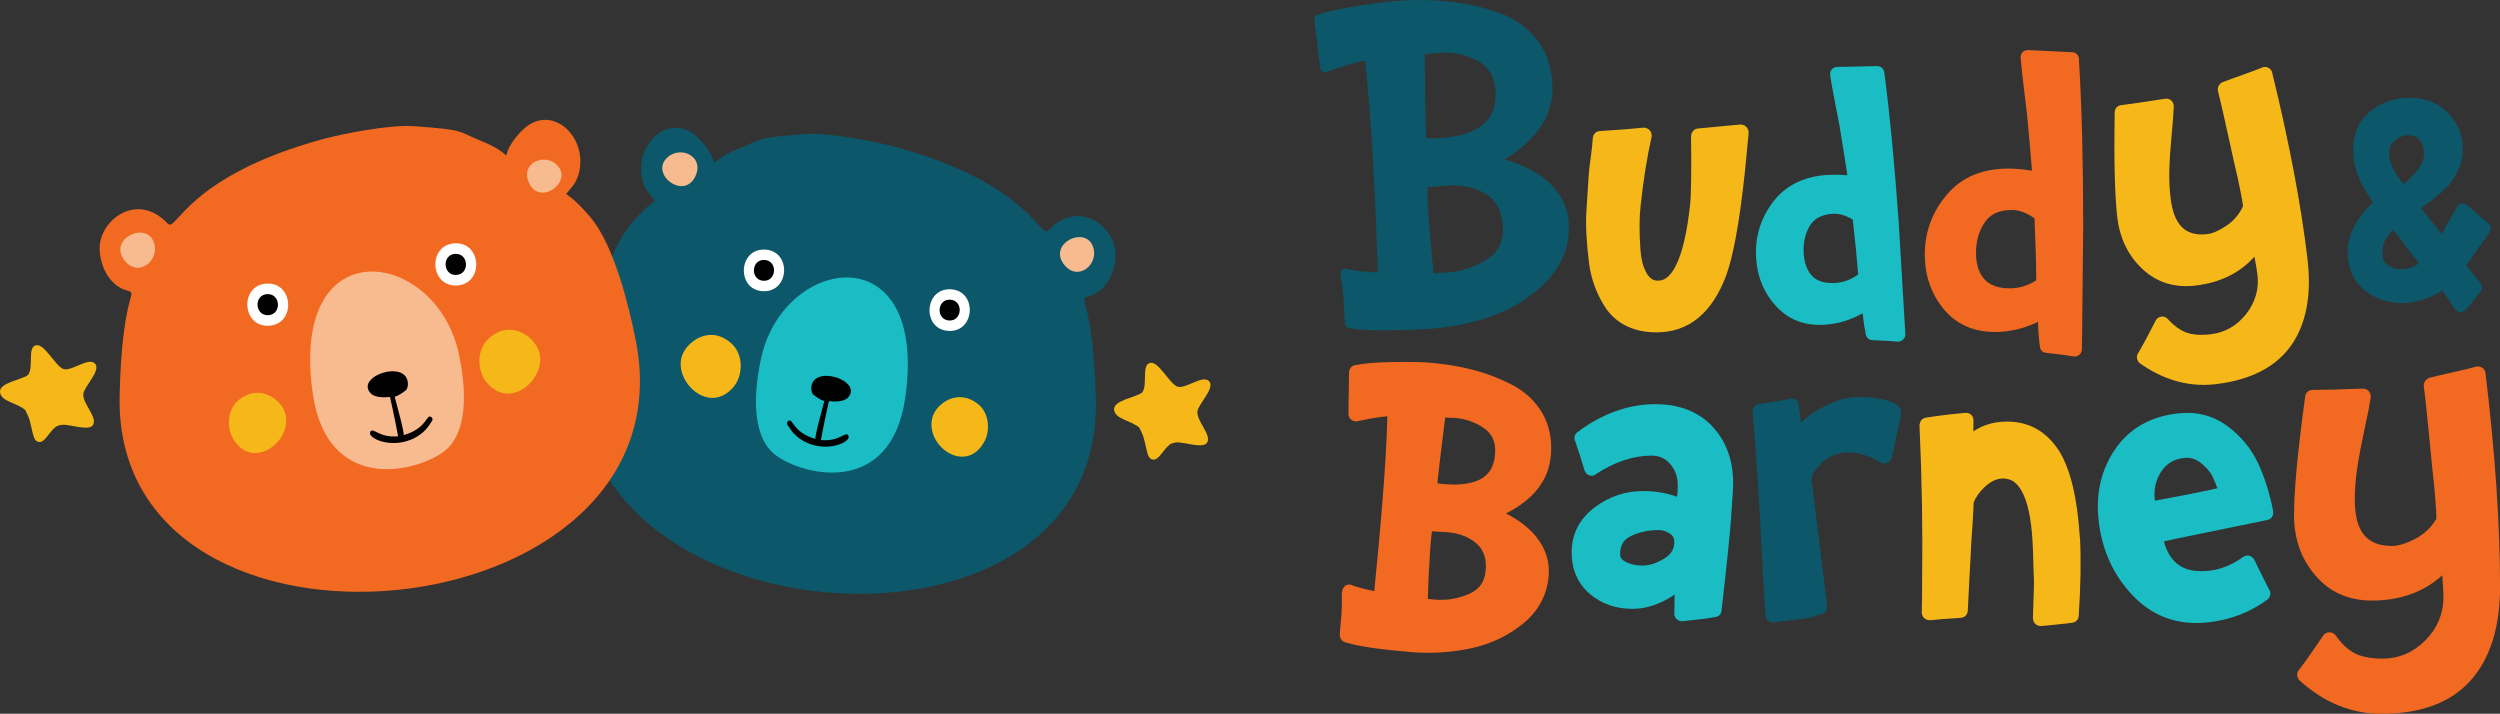 <?xml version="1.0" encoding="UTF-8"?><svg id="Layer_1" xmlns="http://www.w3.org/2000/svg" viewBox="0 0 419.81 119.85"><rect x="0" y="0" width="419.81" height="119.85" fill="#333333" stroke="none"/><defs><style>.cls-1{fill:#010101;}.cls-1,.cls-2,.cls-3,.cls-4,.cls-5,.cls-6,.cls-7{stroke-width:0px;}.cls-2{fill:#1abdc4;}.cls-3{fill:#f26921;}.cls-4{fill:#f6b819;}.cls-5{fill:#f8ba8f;}.cls-6{fill:#fff;}.cls-7{fill:#0c5769;}</style></defs><path class="cls-4" d="M292.36,20.92h-.11s-.11,0-.11,0c-.77.07-3.06.28-6.85.64h-.01c-.36,0-.69.14-.94.4-.21.22-.33.51-.37.86v.06s0,.06,0,.06c.07,5.94.02,9.78-.16,11.41-.5,4.61-1.29,8.05-2.37,10.21-.92,1.86-1.99,2.7-3.27,2.56-.71-.08-1.25-.49-1.7-1.32-.55-.98-.88-2.23-.99-3.7-.12-1.6-.17-3.03-.16-4.24,0-1.2.07-2.32.18-3.33.47-4.32,1.08-8.17,1.83-11.49l.02-.1c.04-.38-.06-.74-.28-1.01-.22-.28-.55-.45-.93-.49h-.12s-.11,0-.11,0c-1.87.2-4.27.39-7.14.56-.31,0-.6.09-.83.27-.27.21-.43.53-.47.93-.03.47-.07.98-.13,1.52-.06.53-.13,1.12-.22,1.74-.08.52-.15,1.05-.21,1.57-.09.81-.15,1.66-.2,2.51-.08,1.4-.17,2.86-.28,4.35-.11,1.52-.12,3.1-.02,4.68.1,1.56.23,3.07.41,4.47.18,1.48.53,2.89,1.03,4.2.5,1.31,1.12,2.5,1.82,3.53.75,1.1,1.74,2.01,2.92,2.69,1.18.67,2.53,1.1,4.02,1.26.53.06,1.05.09,1.56.09,5.4,0,9.34-3.23,11.71-9.59,1.19-3.26,2.23-9.01,3.1-17.07.07-.66.18-1.8.35-3.59.15-1.6.26-2.72.3-3.14.07-.68-.34-1.41-1.28-1.52Z"/><path class="cls-2" d="M319.95,56.01c-.76-12.72-1.08-18.13-1.1-18.46v-.02c-.69-9.82-1.5-18.34-2.42-25.3-.06-.68-.61-1.16-1.25-1.13-.76.01-1.89.03-3.35.07-1.49.04-2.58.06-3.34.07h-.04c-.33.03-.63.16-.83.39-.21.23-.32.54-.29.88v.17c.18,1.12.46,2.72.88,4.87.41,2.11.64,3.34.71,3.69.14.83.38,2.31.71,4.4.24,1.55.44,2.82.59,3.79-1.37-.1-2.44-.11-3.28-.05h-.19c-3.99.29-7.05,1.85-9.09,4.63-2.07,2.78-3,5.96-2.76,9.43.22,3.17,1.37,5.88,3.42,8.06,2.1,2.24,4.85,3.26,8.19,3.02,2.16-.15,4.27-.79,6.27-1.91.12,1.25.3,2.42.52,3.48.09.62.6,1.05,1.2,1.03.43.01,1.11.05,2.03.1.92.05,1.61.1,2.05.15h.1s.1,0,.1,0c.38-.03.7-.2.92-.48.13-.18.29-.47.26-.9ZM312.03,46.09c-1.18.85-2.44,1.33-3.77,1.42-1.71.12-3.01-.24-3.86-1.07-.89-.86-1.39-2.14-1.51-3.81-.13-1.8.22-3.38,1.02-4.71.74-1.23,1.98-1.89,3.8-2.02.1,0,.21-.01.31-.01,1,0,2.04.33,3.11.99,0,0,0,.02,0,.03.43,3.8.73,6.88.9,9.17Z"/><path class="cls-3" d="M349.11,9.96c-.02-.68-.51-1.18-1.15-1.19-.86-.05-2.1-.11-3.7-.18-1.67-.07-2.87-.13-3.7-.18h-.04c-.68,0-1.2.5-1.2,1.16v.18c.1,1.25.29,3.03.58,5.44.29,2.36.45,3.74.5,4.13.09.92.24,2.57.45,4.91.16,1.83.28,3.3.37,4.42-1.58-.23-2.82-.34-3.77-.34h-.21c-4.38,0-7.84,1.46-10.28,4.34-2.48,2.89-3.74,6.29-3.74,10.11,0,3.48,1.05,6.53,3.11,9.07,2.12,2.6,5.04,3.92,8.69,3.92,2.44,0,4.87-.57,7.21-1.7.04,1.48.14,2.85.31,4.1.04.63.51,1.09,1.12,1.11.46.05,1.21.13,2.24.26,1.02.13,1.78.24,2.26.33l.18.02c.73,0,1.27-.55,1.27-1.29.08-7.62.21-20.41.21-20.48,0-10.88-.24-20.34-.72-28.12ZM341.93,47.08c-1.41.89-2.89,1.34-4.41,1.34-1.94,0-3.38-.51-4.29-1.53-.94-1.05-1.41-2.53-1.41-4.42,0-2.02.51-3.77,1.52-5.21.94-1.34,2.41-2,4.47-2,1.26,0,2.55.48,3.84,1.42,0,.03,0,.06,0,.11.18,4.27.28,7.73.28,10.28Z"/><path class="cls-4" d="M387.49,43.51c-1.09-9.12-3.08-19.63-5.92-31.24-.12-.67-.71-1.1-1.42-1.01l-.14.02-.13.06c-.57.24-1.63.64-3.15,1.18-1.58.56-2.73.98-3.5,1.28l-.18.09c-.45.3-.69.79-.62,1.31l.03.14c.27,1.01.83,3.41,1.64,7.13.82,3.72,1.39,6.29,1.71,7.62l.38,1.85c.25,1.21.4,2.1.47,2.65,0,0,0,0,0,.01v.02c-.61,1.33-1.52,2.42-2.74,3.25-1.23.84-2.33,1.33-3.26,1.44-3.66.44-5.62-1.49-6.17-6.06-.18-1.5-.25-3.08-.21-4.69.04-1.65.17-3.59.38-5.77.21-2.23.34-3.88.37-4.91v-.07s0-.07,0-.07c-.04-.35-.19-.65-.43-.87-.19-.17-.52-.36-1.04-.29-3.18.51-5.66.87-7.38,1.08-.66.08-1.1.61-1.07,1.26-.14,8.08.01,14,.44,17.62.42,3.5,1.84,6.41,4.21,8.63,2.42,2.27,5.43,3.21,8.95,2.78,4.11-.49,7.42-2.12,9.86-4.85.26,1.36.43,2.37.51,3.01.29,2.42-.35,4.64-1.9,6.62-1.55,1.97-3.55,3.12-5.94,3.4-1.65.2-3.02.1-4.08-.28-1.05-.38-2.12-1.16-3.17-2.31l-.12-.11c-.26-.21-.59-.3-.92-.26-.34.04-.64.21-.84.47l-.1.16c-1.15,2.27-2.14,4.11-2.95,5.49-.22.31-.24.62-.21.82.03.27.14.52.33.74l.04.05.13.11c3.39,2.4,6.98,3.62,10.68,3.62.68,0,1.37-.04,2.06-.12,5.86-.7,10.12-2.9,12.67-6.53,2.52-3.6,3.44-8.46,2.72-14.46Z"/><path class="cls-7" d="M417.86,37.53l-.07-.06c-.2-.17-.73-.62-1.61-1.4-.85-.74-1.48-1.28-1.87-1.6-.23-.21-.5-.33-.78-.33-.34,0-.78.18-1.01.68-.92,1.63-1.76,3.14-2.49,4.5-.73-.93-1.67-2.12-2.82-3.57l-.06-.06s-.12-.13-.57-.77c.71-.51,1.16-.84,1.35-.97.27-.19.83-.64,1.76-1.42.96-.81,1.61-1.46,1.98-2,.34-.5.71-1.16,1.1-1.96.42-.86.68-1.78.76-2.72.02-.28.03-.55.03-.8,0-2.15-.71-4.07-2.12-5.7-1.61-1.83-3.71-2.82-6.27-2.94h-.54c-2.34,0-4.43.67-6.23,1.99-2.01,1.5-3.09,3.53-3.21,6.02-.02.24-.03.48-.03.71,0,2.11.51,4.12,1.53,5.95.49.91,1.1,1.88,1.82,2.88-2.64,2.46-4.08,5.07-4.27,7.81v.53c0,2.45.77,4.46,2.3,5.96,1.61,1.59,3.77,2.48,6.44,2.64h.47c2.17,0,4.42-.72,6.68-2.13.64.91,1.33,1.95,2.07,3.11l.13.17c.3.3.63.37.86.37.31,0,.62-.13.87-.38l.05-.05c.89-1.07,1.69-2.07,2.39-2.98.23-.27.28-.55.28-.74,0-.29-.1-.56-.27-.75-.52-.67-1.31-1.66-2.37-2.95,1.52-2.2,2.82-4.03,3.85-5.47l.02-.03c.14-.21.22-.46.22-.71,0-.3-.12-.58-.34-.8ZM403.66,30.88h-.01s-.02.02-.02.03c-.47-.61-.84-1.1-1.11-1.45-.3-.41-.61-1.02-.93-1.84-.28-.67-.42-1.32-.42-1.91v-.18c.04-.78.4-1.44,1.1-2.02.68-.55,1.36-.81,2.1-.81h.22c.85.06,1.44.37,1.86.97.4.62.6,1.27.6,1.99v.3c-.03.8-.37,1.64-1.02,2.5-.72.96-1.52,1.77-2.38,2.43ZM400.09,42.4c0-.83.14-1.52.43-2.06.28-.52.73-1.11,1.35-1.77.43.55,1.04,1.36,1.85,2.42,1.01,1.34,1.84,2.4,2.48,3.18-.34.33-.74.57-1.23.73-.76.27-1.41.37-1.98.3h-.07c-.76-.03-1.43-.28-2.05-.75-.53-.41-.78-.94-.78-1.66v-.38Z"/><path class="cls-2" d="M287.54,71.6c-2.34-2.48-5.56-3.73-9.56-3.73-4.51,0-8.92,1.58-13.08,4.69l-.11.09c-.27.27-.41.58-.41.9,0,.2.05.39.14.56.5,1.41,1.02,3.04,1.55,4.83l.06.16c.34.69.85.79,1.12.79.2,0,.48-.05.76-.28,3.13-2.06,6.26-3.1,9.3-3.1,1.33,0,2.36.47,3.17,1.42.85,1.01,1.26,2.18,1.26,3.58,0,.68-.04,1.33-.11,1.91-1.76-.63-3.67-.96-5.68-.96-3.07,0-5.85.95-8.27,2.82-2.5,1.93-3.76,4.45-3.76,7.48,0,2.87,1.01,5.2,3,6.93,1.95,1.69,4.39,2.55,7.26,2.55,2.32,0,4.69-.81,7.04-2.4l-.06,3.2c0,.74.55,1.27,1.34,1.27h.07c2.56-.25,4.43-.49,5.53-.71.48-.06.97-.44,1-1.15.9-7.9,1.44-13.16,1.61-15.65v-.05c0-.11.02-.56.16-2.4.11-1.48.17-2.51.17-3.17,0-3.9-1.18-7.12-3.51-9.58ZM281.16,91c0,1.18-.53,2.06-1.67,2.78-1.25.79-2.5,1.19-3.7,1.19-1.07,0-2.02-.21-2.83-.63-.63-.33-.9-.72-.9-1.32,0-1.44.56-2.39,1.76-2.98,1.4-.69,3-1.03,4.76-1.03.63,0,1.24.2,1.85.6.49.32.72.76.72,1.39Z"/><path class="cls-7" d="M318.67,68.03l-.14-.1c-1.47-.85-3.62-1.26-6.55-1.26-1.69,0-3.59.53-5.65,1.57-1.53.77-2.84,1.68-3.91,2.72l-.36-2.85c-.03-.83-.62-1.21-1.15-1.21-.16,0-.33.03-.48.09-1.14.27-2.81.55-4.96.83-.67.04-1.16.58-1.16,1.3v.07c.29,3.37.56,6.98.81,10.75.25,3.79.49,8.02.72,12.58.23,4.52.43,8.13.61,10.7.01.77.56,1.3,1.33,1.3h.09l.09-.02c.44-.08,1.31-.17,2.22-.28,1.02-.11,2.17-.24,3.03-.37,1.01-.16,1.41-.32,1.77-.46.22-.09.41-.16.74-.23.56-.06,1.11-.49,1.1-1.35v-.09c-.9-7.2-1.78-14.32-2.61-21.16,0-.34.02-.52.03-.59,1.45-2.69,3.52-3.99,6.31-3.99,1.54,0,3.27.54,5.14,1.61.28.22.56.26.74.26.23,0,.82-.08,1.18-.81l.06-.12.03-.14c.05-.3.3-1.43.73-3.38.44-1.96.72-3.32.84-4.04v-.16c.01-.42-.19-.81-.6-1.15Z"/><path class="cls-2" d="M380.69,87.32c.68-.1,1.11-.69,1.03-1.41v-.06c-.57-2.95-1.42-5.66-2.53-8.05h0c-1.15-2.47-2.89-4.58-5.19-6.27-2.37-1.75-5.15-2.46-8.28-2.11-4.62.52-8.16,2.54-10.54,6.02-2.35,3.43-3.28,7.46-2.77,12,.56,4.98,2.52,9.24,5.82,12.65,2.91,3.01,6.46,4.53,10.58,4.53.65,0,1.32-.04,1.99-.11,3.76-.42,7.11-1.72,9.96-3.84l.16-.12.1-.17c.12-.2.27-.5.22-.87-.02-.19-.09-.37-.21-.52-.27-.53-.67-1.32-1.21-2.41l-.09-.18c-.52-1.04-.91-1.84-1.18-2.39l-.1-.16c-.42-.55-.91-.59-1.16-.56-.21.02-.4.09-.59.22l-.03.02c-1.81,1.31-3.72,2.09-5.68,2.31-3.93.44-6.3-.94-7.45-4.35l-.12-.41-.02-.18c1.06-.24,3.4-.73,6.99-1.46,4.68-.95,8.05-1.65,10.28-2.11ZM372.35,81.99c-2.54.58-6.07,1.28-10.48,2.09-.02-.1-.03-.16-.03-.18-.2-1.74.17-3.32,1.08-4.71.88-1.35,2.14-2.1,3.82-2.29.16-.02.31-.03.46-.03.85,0,1.62.28,2.36.86.94.74,1.61,1.51,1.98,2.29h0c.3.64.58,1.29.81,1.95Z"/><path class="cls-3" d="M417.38,62.74c-.04-.71-.58-1.21-1.33-1.21h-.14l-.13.04c-.67.2-1.91.5-3.69.9-1.84.41-3.18.73-4.09.96l-.19.07c-.5.25-.8.73-.8,1.27v.14c.18,1.17.48,3.93.89,8.22.41,4.28.71,7.24.89,8.77l.17,2.13c.11,1.39.17,2.41.17,3.04,0,.02,0,.03,0,.05l-.03.05c-.86,1.43-2.05,2.54-3.54,3.32-1.51.79-2.83,1.19-3.91,1.19-4.24,0-6.22-2.46-6.22-7.74,0-1.71.14-3.5.4-5.3.27-1.84.68-4,1.2-6.42.54-2.47.9-4.3,1.07-5.44v-.15c.01-.81-.54-1.37-1.35-1.37h0c-3.63.14-6.46.22-8.42.22-.68,0-1.2.48-1.24,1.16-1.24,9.03-1.87,15.68-1.87,19.78s1.19,7.37,3.53,10.15c2.38,2.84,5.6,4.28,9.56,4.28,4.73,0,8.7-1.43,11.81-4.25.12,1.69.19,2.93.19,3.7,0,2.78-1.03,5.22-3.05,7.25-2.03,2.03-4.45,3.05-7.2,3.05-1.89,0-3.44-.29-4.59-.87-1.15-.57-2.25-1.6-3.28-3.05l-.11-.13c-.24-.24-.56-.37-.91-.37s-.67.13-.92.38l-.12.14c-1.59,2.39-2.95,4.33-4.06,5.77-.26.29-.32.6-.32.81,0,.28.09.56.25.81l.04.06.12.13c4.1,3.71,8.72,5.59,13.72,5.59,6.62,0,11.66-1.88,14.98-5.58,3.29-3.67,4.96-8.97,4.96-15.75,0-10.36-.82-22.4-2.43-35.78Z"/><path class="cls-4" d="M349.26,90.33h0c-.4-6.57-1.56-11.46-3.46-14.57-2.26-3.52-5.46-5.19-9.52-4.94-1.85.11-3.49.66-4.9,1.62v-.22s0,0,0,0c.01-.71.02-1.27.01-1.68v-.04c-.02-.35-.17-.66-.41-.87-.25-.22-.58-.32-.94-.3-2.12.18-4.32.44-6.5.78-.45.04-.73.26-.88.43-.1.11-.26.34-.3.71l-.03.04v.23c.41,8.84.55,17.55.44,25.88,0,2.41-.02,4.23-.06,5.41v.07c.03.48.26.78.44.94.19.16.51.35,1.03.32,1.08-.12,2.79-.25,5.07-.39.45-.03.73-.24.88-.42.14-.16.31-.44.31-.85.08-1.64.16-3.36.26-5.17.09-1.82.17-3.17.22-4.05.05-.9.08-1.63.1-2.15.06-.77.14-1.93.24-3.45.09-1.42.15-2.52.16-3.27.35-.91.99-1.81,1.91-2.66.91-.85,1.86-1.31,2.81-1.37,1.45-.09,2.52.59,3.37,2.13.96,1.74,1.57,4.51,1.79,8.23.06.98.11,2.19.14,3.59.04,1.44.06,2.31.09,2.66.03.57.03,1.25,0,2.01-.04.8-.07,1.7-.09,2.69-.02.94-.04,1.63-.06,2.07v.06s0,.06,0,.06c.03.48.25.78.44.94.17.15.46.32.89.32.03,0,.07,0,.1,0,.1,0,.44-.04,2.19-.21,1.3-.13,2.29-.24,2.92-.33.68-.06,1.15-.57,1.15-1.25.32-4.78.4-9.15.21-12.99Z"/><path class="cls-7" d="M263.46,37.56c-.13-2.54-1.18-4.79-3.13-6.69-1.81-1.77-4.38-3.15-7.64-4.1,5.56-3.42,8.25-7.64,8-12.55-.15-3.02-1.06-5.59-2.68-7.64-1.62-2.04-3.76-3.54-6.38-4.46-2.56-.9-5.18-1.51-7.81-1.81-2.61-.3-5.43-.38-8.37-.23-1.57.08-3.99.37-7.21.87-3.23.5-5.48,1-6.88,1.52-.21.03-.39.14-.51.32-.11.16-.15.36-.14.6v.04c.11.79.21,1.62.32,2.49.11.87.22,1.84.34,2.92.12,1.09.22,1.9.32,2.47.02.31.16.5.27.6.12.1.32.23.65.21h.08s.07-.03.07-.03c2.66-.99,4.82-1.63,6.44-1.92.57,4.57,1.09,11.43,1.55,20.4.23,4.47.44,9.57.63,15.19-2.09-.08-3.83-.28-5.2-.59-.09-.05-.21-.08-.36-.07-.1,0-.45.06-.58.48-.08.2-.11.46-.09.82v.1c.07.2.15.69.29,1.9.11.99.18,1.62.19,1.9l.2,3.96c.03.54.4.88.95.88h.01c1.32.22,3.23.33,5.71.33,1.91,0,4.17-.07,6.75-.2,3.91-.2,7.72-.95,11.32-2.22,3.63-1.29,6.75-3.3,9.27-5.97,2.57-2.72,3.78-5.92,3.59-9.51ZM248.95,20.98c-1.62,1.31-4.19,2.06-7.6,2.23h-1.85s-.01,0-.02,0c-.08-1.75-.16-6.48-.24-14.05v-.02s0-.02,0-.03c0,0,.02,0,.03,0,.19-.05.62-.12,1.52-.16h.04c.34-.05.67-.08,1-.1,2.09-.11,4.11.3,5.99,1.21,2.1,1.02,3.18,2.79,3.32,5.42.12,2.43-.59,4.23-2.19,5.52ZM239.7,31.42l3.6-.27c2.49-.13,4.63.39,6.36,1.54,1.71,1.13,2.6,2.91,2.73,5.44.12,2.43-.8,4.23-2.81,5.49-2.08,1.3-4.36,2.02-6.77,2.15l-2.08.11c-.03-.49-.13-1.53-.3-3.1-.18-1.69-.3-3.07-.35-4.14-.14-1.57-.25-2.97-.31-4.17-.06-1.21-.08-2.24-.06-3.04Z"/><path class="cls-3" d="M260.43,76.47h0c.23-2.71-.27-5.11-1.47-7.15-1.2-2.02-2.92-3.62-5.14-4.75-2.11-1.08-4.32-1.92-6.56-2.49-2.22-.57-4.64-.96-7.2-1.18-1.37-.12-3.49-.15-6.3-.1-2.82.05-4.81.22-6.1.5-.52.04-1.06.42-1.13,1.22v.06c0,.69-.01,1.4-.02,2.16,0,.75-.03,1.59-.05,2.52-.02.94-.03,1.64-.02,2.15-.03.73.46,1.29,1.2,1.35h.15s.15-.02.15-.02c2.03-.45,3.72-.74,5.03-.84-.07,3.93-.42,9.62-1.04,16.94-.31,3.65-.7,7.82-1.16,12.42-1.45-.28-2.67-.6-3.63-.95-.15-.09-.32-.14-.5-.15-.36-.03-.84.13-1.08.63-.13.23-.21.52-.24.9v.1s0,.1,0,.1c.01.13.04.51.01,1.58-.02.84-.04,1.38-.06,1.6l-.29,3.4c-.06.74.41,1.33,1.15,1.45,2.03.62,5.52,1.13,10.67,1.57,1.01.09,2.03.13,3.03.13,2.38,0,4.74-.24,7.03-.72,3.33-.69,6.3-2.08,8.83-4.12,2.62-2.12,4.09-4.83,4.37-8.07.2-2.32-.48-4.49-2-6.45-1.21-1.55-2.95-2.91-5.18-4.04,4.66-2.33,7.19-5.6,7.54-9.73ZM248.81,80.35c-1.43.86-3.59,1.18-6.38.94l-1.07-.14c.18-1.75.62-5.46,1.32-11.04.19,0,.46.02.83.05h.04s.02,0,.02,0c.27,0,.55,0,.82.03,1.71.14,3.29.7,4.71,1.64,1.51,1.01,2.13,2.44,1.95,4.5-.16,1.9-.89,3.21-2.24,4.02ZM249.48,95.79c-.16,1.9-1.02,3.14-2.71,3.9-1.84.83-3.77,1.16-5.75,1l-1.25-.11c.02-.5.05-1.22.07-2.16.04-1.45.1-2.64.18-3.56.06-1.34.13-2.54.22-3.57.07-.79.14-1.48.22-2.07l2.59.15c2.01.17,3.67.82,4.92,1.92,1.18,1.04,1.68,2.51,1.51,4.49Z"/><path class="cls-7" d="M98.45,58.05c1.16-5.91,3.64-15.77,7.42-20.33,2.89-3.49,4.24-3.89,4.11-4.03-.78-.97-1.67-1.75-2.08-3.4-1.54-6.13,4.54-11.6,9.16-7.31,1.05.97,2.17,2.34,2.68,3.75.5,1.39-.72.26,4.53-1.85,3.87-1.56,2.29-1.74,10.93-2.36,4.23-.31,12.22,1.35,15.09,2.13,22.52,6.13,24.35,15.51,25.74,14.04,5.17-5.49,11.33-.51,11.31,4.03-.01,2.95-1.61,6.09-4.25,6.93-2.61.83.53-.79.93,17.55,1.12,48.96-95.23,39.96-85.58-9.14Z"/><path class="cls-2" d="M129.9,76.14c-3.97-3.46-3.16-11.28-2.03-16.23,3.88-17.04,27.91-20.63,24.18,6.64-2.4,17.56-18.14,13.08-22.15,9.59Z"/><path class="cls-4" d="M114.54,59.71c.82-2.36,4.71-5.3,8.33-1.99,2.03,1.86,1.91,5.4.28,7.29-4.09,4.79-10.11-.99-8.61-5.3Z"/><path class="cls-4" d="M156.62,69.94c.67-2.16,4.2-4.79,7.58-2.12,1.95,1.52,2.06,4.47,1.18,6.18-3.09,5.99-10.27.78-8.76-4.05Z"/><path class="cls-5" d="M183.45,41.2c1.37,3.12-2.54,6.34-4.87,3.09-2.45-3.43,3.47-6.27,4.87-3.09Z"/><path class="cls-6" d="M128.13,48.9c4.5.2,4.82-6.79.32-6.99-4.5-.2-4.82,6.79-.32,6.99h0Z"/><path class="cls-1" d="M128.21,47.15c2.25.1,2.41-3.39.16-3.5s-2.41,3.39-.16,3.5h0Z"/><path class="cls-6" d="M159.31,55.57c4.5.2,4.82-6.79.32-6.99-4.5-.2-4.82,6.79-.32,6.99h0Z"/><path class="cls-1" d="M159.39,53.82c2.25.1,2.41-3.39.16-3.5s-2.41,3.39-.16,3.5h0Z"/><path class="cls-1" d="M142.49,73.19c-.5-.95-1.36,1.03-4.64.7.48-2.7,1.34-6.49,1.34-6.52.99.11,2.55.12,3.22-.62,2.26-2.49-4.09-4.98-5.77-2.81-.45.58-.56,1.53-.19,2.19.15.27,1.91,1.41,1.99,1.13-.9,3.45-1.4,5.14-1.53,6.44-2.52-.72-3.31-1.96-4.02-2.94-.29-.4-1.01.1-.62.63.41.55,1.13,2.13,3.55,3.09,3.63,1.43,7.13-.39,6.66-1.28Z"/><path class="cls-5" d="M111.73,26.8c2.15-2.65,6.8-.65,4.98,2.92-1.92,3.75-7.16-.21-4.98-2.92Z"/><path class="cls-3" d="M106.77,57.21c-1.17-5.98-3.68-15.97-7.51-20.59-2.93-3.53-4.29-3.94-4.16-4.09.79-.98,1.69-1.77,2.11-3.45,1.56-6.21-4.6-11.75-9.28-7.41-1.06.98-2.2,2.37-2.72,3.8-.51,1.41.73.27-4.59-1.88-3.92-1.58-2.32-1.76-11.08-2.4-4.29-.31-12.37,1.37-15.28,2.16-22.81,6.21-24.67,15.71-26.07,14.22-5.23-5.56-11.48-.51-11.46,4.09.01,2.99,1.63,6.17,4.3,7.02,2.65.84-.54-.8-.94,17.77-1.13,49.59,96.46,40.47,86.68-9.26Z"/><path class="cls-5" d="M74.91,75.53c4.02-3.5,3.2-11.43,2.06-16.44-3.93-17.26-28.27-20.9-24.49,6.72,2.43,17.79,18.37,13.25,22.43,9.71Z"/><path class="cls-4" d="M90.47,58.89c-.83-2.39-4.77-5.37-8.44-2.01-2.06,1.88-1.93,5.47-.28,7.38,4.14,4.85,10.24-1,8.73-5.37Z"/><path class="cls-4" d="M47.85,69.25c-.68-2.19-4.26-4.85-7.68-2.15-1.98,1.54-2.09,4.53-1.19,6.25,3.13,6.07,10.4.79,8.88-4.1Z"/><path class="cls-6" d="M76.7,47.94c-4.56.21-4.89-6.87-.32-7.08s4.89,6.87.32,7.08h0Z"/><path class="cls-1" d="M76.62,46.17c-2.28.1-2.44-3.44-.16-3.54s2.44,3.44.16,3.54h0Z"/><path class="cls-6" d="M45.12,54.7c-4.56.21-4.89-6.87-.32-7.08s4.89,6.87.32,7.08h0Z"/><path class="cls-1" d="M45.04,52.93c-2.28.1-2.44-3.44-.16-3.54s2.44,3.44.16,3.54h0Z"/><path class="cls-1" d="M62.15,72.55c.5-.96,1.38,1.04,4.7.71-.49-2.74-1.36-6.58-1.36-6.6-1,.11-2.58.12-3.26-.63-2.29-2.52,4.14-5.04,5.85-2.85.46.59.57,1.55.19,2.22-.15.27-1.94,1.43-2.01,1.14.91,3.49,1.41,5.2,1.55,6.52,2.55-.73,3.35-1.98,4.08-2.97.3-.4,1.02.1.63.64-.41.56-1.15,2.16-3.6,3.13-3.68,1.45-7.22-.39-6.75-1.29Z"/><path class="cls-5" d="M93.78,27.99c-2.1-2.6-6.66-.63-4.88,2.86,1.88,3.67,7.02-.2,4.88-2.86Z"/><path class="cls-5" d="M25.74,40.46c1.39,3.16-2.57,6.42-4.94,3.13-2.48-3.47,3.51-6.35,4.94-3.13Z"/><path class="cls-4" d="M.01,65.9c.23,1.58,2.88,1.73,4.23,2.96.16.36.37.72.5,1.04.45,1.09.55,2.22.89,3.33.11.34.25.7.58.88.48.26.9.05,1.25-.3.66-.65,1.05-1.45,1.82-2.05.04-.03.07-.07.09-.11.31-.16.65-.27,1.03-.31,1.14-.18,4.67,1.18,5.25-.03.71-1.33-1.89-3.63-1.65-5.24.21-1.24,3.01-3.93,1.96-5-1.05-1.19-3.97,1.36-5.31.9-1.35-.46-3.32-4.6-4.74-3.94-1.28.42-.25,3.73-1.2,4.92-.93.81-4.96,1.3-4.7,2.94ZM7,72.46s.02-.01.04-.02c-.01,0-.02.02-.03.03,0,0,0,0,0-.01Z"/><path class="cls-4" d="M187.09,68.86c.23,1.58,2.88,1.73,4.23,2.96.16.36.37.72.5,1.04.45,1.09.55,2.22.89,3.33.11.34.25.7.58.88.48.26.9.05,1.25-.3.66-.65,1.05-1.45,1.82-2.05.04-.03.07-.07.09-.11.31-.16.65-.27,1.03-.31,1.14-.18,4.67,1.18,5.25-.03.71-1.33-1.89-3.63-1.65-5.24.21-1.24,3.01-3.93,1.96-5-1.05-1.19-3.97,1.36-5.31.9-1.35-.46-3.32-4.6-4.74-3.94-1.28.42-.25,3.73-1.2,4.92-.93.81-4.96,1.3-4.7,2.94ZM194.07,75.41s.02-.01.04-.02c-.01,0-.02.02-.03.03,0,0,0,0,0-.01Z"/></svg>